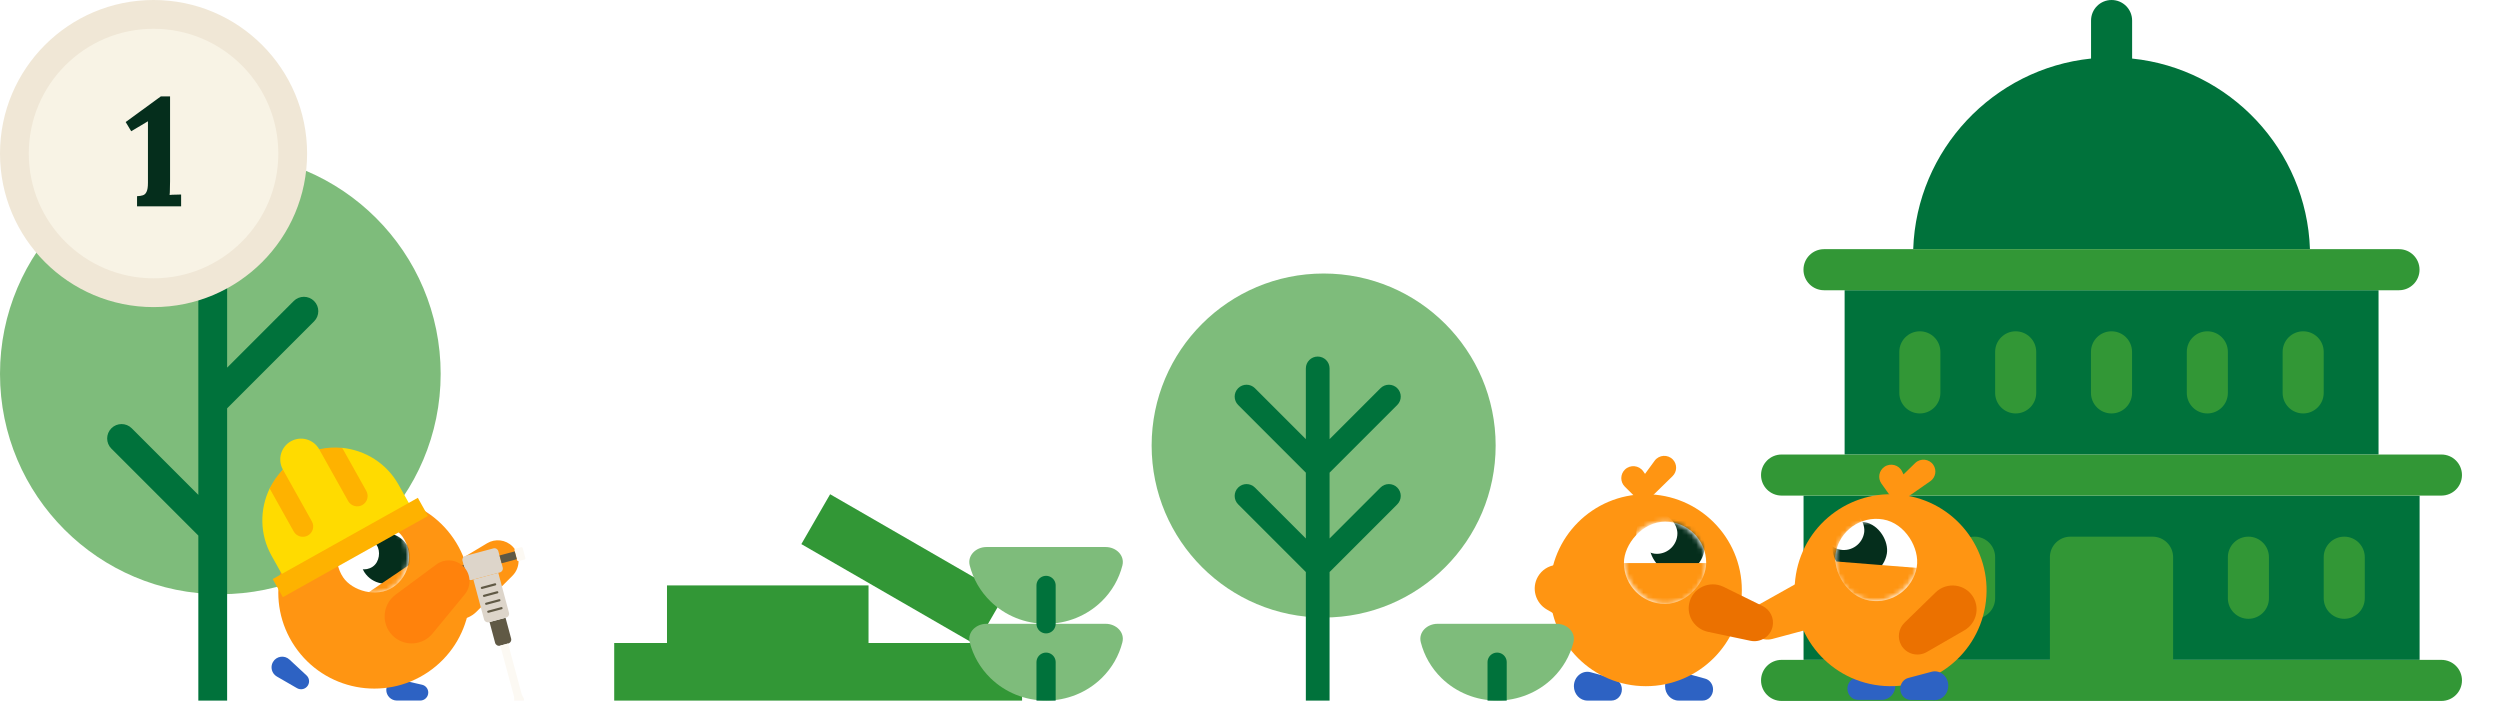 <svg width="521" height="146" viewBox="0 0 521 146" fill="none" xmlns="http://www.w3.org/2000/svg">
<g clip-path="url(#clip0_862_10814)">
<circle cx="275.847" cy="92.847" r="35.847" fill="#7EBC7B"/>
<path d="M277.083 76.778C277.083 75.413 275.976 74.306 274.611 74.306C273.246 74.306 272.139 75.413 272.139 76.778H277.083ZM261.526 101.606C260.56 100.641 258.995 100.641 258.03 101.606C257.064 102.572 257.064 104.137 258.03 105.103L261.526 101.606ZM291.192 105.103C292.158 104.137 292.158 102.572 291.192 101.606C290.227 100.641 288.662 100.641 287.696 101.606L291.192 105.103ZM261.526 80.902C260.56 79.936 258.995 79.936 258.03 80.902C257.064 81.867 257.064 83.433 258.03 84.398L261.526 80.902ZM291.192 84.398C292.158 83.433 292.158 81.867 291.192 80.902C290.227 79.936 288.662 79.936 287.696 80.902L291.192 84.398ZM272.139 118.188V146H277.083V118.188H272.139ZM276.359 116.44L261.526 101.606L258.03 105.103L272.863 119.936L276.359 116.44ZM276.359 119.936L291.192 105.103L287.696 101.606L272.863 116.44L276.359 119.936ZM272.139 76.778V97.483H277.083V76.778H272.139ZM272.139 97.483V118.188H277.083V97.483H272.139ZM276.359 95.735L261.526 80.902L258.03 84.398L272.863 99.231L276.359 95.735ZM276.359 99.231L291.192 84.398L287.696 80.902L272.863 95.735L276.359 99.231Z" fill="#00723B"/>
<circle cx="45.917" cy="77.917" r="45.917" fill="#7EBC7B"/>
<path d="M47.333 57.334C47.333 55.677 45.99 54.334 44.333 54.334C42.676 54.334 41.333 55.677 41.333 57.334H47.333ZM27.455 89.254C26.283 88.083 24.384 88.083 23.212 89.254C22.041 90.426 22.041 92.325 23.212 93.497L27.455 89.254ZM65.455 66.976C66.626 65.805 66.626 63.905 65.455 62.733C64.283 61.562 62.384 61.562 61.212 62.733L65.455 66.976ZM41.333 110.376V146.001H47.333V110.376H41.333ZM46.455 108.254L27.455 89.254L23.212 93.497L42.212 112.497L46.455 108.254ZM41.333 57.334V83.855H47.333V57.334H41.333ZM41.333 83.855V110.376H47.333V83.855H41.333ZM46.455 85.976L65.455 66.976L61.212 62.733L42.212 81.734L46.455 85.976Z" fill="#00723B"/>
<path d="M384.419 94.721V60.484H495.688V94.721H384.419ZM375.86 103.28V137.516H504.247V103.28H375.86ZM481.395 51.925C480.689 31.206 464.675 14.303 444.333 12.203V4.28C444.333 1.916 442.417 0 440.053 0C437.69 0 435.774 1.916 435.774 4.28V12.203C415.432 14.303 399.418 31.206 398.712 51.925H481.395Z" fill="#00723B"/>
<path d="M444.317 81.883V73.324C444.317 70.96 442.401 69.044 440.038 69.044C437.674 69.044 435.758 70.96 435.758 73.324V81.883C435.758 84.246 437.674 86.162 440.038 86.162C442.401 86.162 444.317 84.246 444.317 81.883Z" fill="#329736"/>
<path d="M424.346 81.883V73.324C424.346 70.96 422.43 69.044 420.066 69.044C417.703 69.044 415.787 70.96 415.787 73.324V81.883C415.787 84.246 417.703 86.162 420.066 86.162C422.43 86.162 424.346 84.246 424.346 81.883Z" fill="#329736"/>
<path fill-rule="evenodd" clip-rule="evenodd" d="M472.848 116.119V124.678C472.848 127.042 470.931 128.958 468.568 128.958C466.205 128.958 464.288 127.042 464.288 124.678V116.119C464.288 113.756 466.205 111.84 468.568 111.84C470.931 111.84 472.848 113.756 472.848 116.119ZM431.479 111.84H448.597C450.96 111.84 452.876 113.756 452.876 116.119V137.517H508.796C511.159 137.517 513.075 139.433 513.075 141.796C513.075 144.16 511.159 146.076 508.796 146.076H371.28C368.916 146.076 367 144.16 367 141.796C367 139.433 368.916 137.517 371.28 137.517H427.199V116.119C427.199 113.756 429.115 111.84 431.479 111.84ZM415.787 116.119V124.678C415.787 127.042 413.871 128.958 411.507 128.958C409.144 128.958 407.228 127.042 407.228 124.678V116.119C407.228 113.756 409.144 111.84 411.507 111.84C413.871 111.84 415.787 113.756 415.787 116.119ZM484.26 73.324V81.883C484.26 84.246 482.344 86.162 479.98 86.162C477.617 86.162 475.701 84.246 475.701 81.883V73.324C475.701 70.96 477.617 69.044 479.98 69.044C482.344 69.044 484.26 70.96 484.26 73.324ZM464.288 73.324V81.883C464.288 84.246 462.372 86.162 460.009 86.162C457.645 86.162 455.729 84.246 455.729 81.883V73.324C455.729 70.96 457.645 69.044 460.009 69.044C462.372 69.044 464.288 70.96 464.288 73.324ZM404.375 73.324V81.883C404.375 84.246 402.459 86.162 400.095 86.162C397.732 86.162 395.816 84.246 395.816 81.883V73.324C395.816 70.96 397.732 69.044 400.095 69.044C402.459 69.044 404.375 70.96 404.375 73.324ZM395.816 116.119V124.678C395.816 127.042 393.9 128.958 391.536 128.958C389.173 128.958 387.257 127.042 387.257 124.678V116.119C387.257 113.756 389.173 111.84 391.536 111.84C393.9 111.84 395.816 113.756 395.816 116.119ZM508.796 94.721C511.159 94.721 513.075 96.638 513.075 99.001C513.075 101.364 511.159 103.28 508.796 103.28H371.28C368.916 103.28 367 101.364 367 99.001C367 96.638 368.916 94.721 371.28 94.721H508.796ZM499.951 51.926C502.315 51.926 504.231 53.842 504.231 56.205C504.231 58.569 502.315 60.485 499.951 60.485H380.124C377.761 60.485 375.844 58.569 375.844 56.205C375.844 53.842 377.761 51.926 380.124 51.926H499.951Z" fill="#329736"/>
<path d="M488.539 128.958C486.176 128.958 484.26 127.042 484.26 124.678V116.119C484.26 113.756 486.176 111.84 488.539 111.84C490.903 111.84 492.819 113.756 492.819 116.119V124.678C492.819 127.042 490.903 128.958 488.539 128.958Z" fill="#329736"/>
<circle cx="32" cy="32" r="29" fill="#F8F3E5" stroke="#F0E7D6" stroke-width="6"/>
<path d="M28.56 43V40.888C29.051 40.867 29.456 40.803 29.776 40.696C30.117 40.589 30.373 40.344 30.544 39.96C30.736 39.576 30.832 38.957 30.832 38.104V25.272L27.344 27.352L26.192 25.432L33.52 20.088H35.44V37.752C35.44 38.328 35.429 38.883 35.408 39.416C35.408 39.949 35.387 40.355 35.344 40.632C35.685 40.589 36.112 40.568 36.624 40.568C37.157 40.547 37.531 40.536 37.744 40.536V43H28.56Z" fill="#052E1C"/>
<path d="M106.799 113.864C105.395 112.459 103.215 112.191 101.513 113.213L92.431 118.662C89.289 120.547 88.756 124.882 91.346 127.473C93.545 129.672 97.111 129.672 99.31 127.473L106.799 119.984C108.489 118.294 108.489 115.554 106.799 113.864Z" fill="#FF9512"/>
<path d="M64.188 142.809C64.578 142.135 64.449 141.281 63.879 140.751L60.315 137.443C59.271 136.474 57.597 136.726 56.885 137.959V137.959C56.273 139.02 56.636 140.376 57.697 140.989L61.908 143.42C62.706 143.881 63.727 143.608 64.188 142.809V142.809Z" fill="#2D62C3"/>
<path d="M89.25 144.326C89.25 143.547 88.712 142.872 87.953 142.699L83.212 141.615C81.823 141.298 80.5 142.353 80.5 143.777V143.777C80.5 145.002 81.493 145.995 82.718 145.995L87.581 145.995C88.502 145.995 89.25 145.248 89.25 144.326V144.326Z" fill="#2D62C3"/>
<g filter="url(#filter0_i_862_10814)">
<circle cx="77.999" cy="123.502" r="20" transform="rotate(-34.075 77.999 123.502)" fill="#FF9512"/>
</g>
<rect x="67.319" y="114.124" width="15" height="15" rx="7.5" transform="rotate(-34.075 67.319 114.124)" fill="white"/>
<mask id="mask0_862_10814" style="mask-type:alpha" maskUnits="userSpaceOnUse" x="70" y="108" width="16" height="16">
<rect width="15" height="15" rx="7.5" transform="matrix(0.828 -0.56 -0.56 -0.828 75.724 126.551)" fill="white"/>
</mask>
<g mask="url(#mask0_862_10814)">
<rect width="10.532" height="10.532" rx="5.266" transform="matrix(0.828 -0.56 -0.56 -0.828 78.942 123.692)" fill="#052E1C"/>
<rect width="6.429" height="6.429" rx="3.214" transform="matrix(0.828 -0.56 -0.56 -0.828 74.998 119.902)" fill="white"/>
<g filter="url(#filter1_i_862_10814)">
<path d="M74.707 123.79C75.821 125.438 77.545 126.575 79.498 126.952C81.451 127.329 83.474 126.915 85.121 125.8C86.769 124.686 87.906 122.963 88.283 121.01C88.66 119.057 88.246 117.034 87.131 115.386L80.919 119.588L74.707 123.79Z" fill="#FF9512"/>
</g>
</g>
<path fill-rule="evenodd" clip-rule="evenodd" d="M69.867 101.013C70.139 99.67 69.288 98.356 67.952 98.054C66.41 97.706 64.932 98.846 64.877 100.426L64.758 103.883L64.143 103.646C62.666 103.076 61.032 103.972 60.719 105.524C60.437 106.916 61.345 108.27 62.739 108.539L65.888 109.147C66.959 109.354 68.005 108.77 68.412 107.795C68.499 107.63 68.565 107.45 68.604 107.257L69.867 101.013Z" fill="#FF9512"/>
<path d="M105.926 134.097L104.206 134.558C103.76 134.677 103.302 134.412 103.181 133.966L102.02 129.634L105.357 128.739L106.518 133.071C106.639 133.519 106.374 133.977 105.926 134.097Z" fill="#605945"/>
<path d="M96.975 115.852L102.832 114.283C103.278 114.163 103.738 114.428 103.857 114.875L104.766 118.266C104.885 118.712 104.62 119.171 104.174 119.291L98.318 120.86C97.871 120.979 97.412 120.714 97.292 120.268L96.383 116.877C96.264 116.431 96.529 115.971 96.975 115.852Z" fill="#DDD5CA"/>
<path d="M108.588 114.042L107.419 114.355C107.265 114.396 107.174 114.554 107.215 114.708L107.755 116.728C107.796 116.882 107.954 116.974 108.108 116.932L109.278 116.619C109.431 116.578 109.523 116.42 109.482 116.266L108.941 114.246C108.9 114.092 108.742 114.001 108.588 114.042Z" fill="#FCF9F3"/>
<path d="M105.476 128.708L101.898 129.667C101.452 129.787 100.992 129.522 100.873 129.074L98.648 120.772L103.845 119.379L106.069 127.683C106.187 128.131 105.923 128.588 105.476 128.708Z" fill="#DDD5CA"/>
<path d="M107.274 114.908L104.099 115.759L104.535 117.386L107.71 116.535L107.274 114.908Z" fill="#605945"/>
<path d="M91.869 118.523L93.039 118.209C93.192 118.168 93.35 118.259 93.391 118.413L93.933 120.432C93.974 120.586 93.883 120.745 93.729 120.786L92.56 121.1C92.406 121.141 92.249 121.05 92.208 120.897L91.666 118.876C91.624 118.722 91.716 118.564 91.869 118.523Z" fill="#FCF9F3"/>
<path d="M96.625 117.758L93.448 118.607L93.884 120.235L97.06 119.385L96.625 117.758Z" fill="#605945"/>
<path d="M100.427 122.749C100.326 122.749 100.233 122.682 100.205 122.578C100.173 122.457 100.245 122.33 100.368 122.298L103.124 121.559C103.25 121.528 103.373 121.599 103.406 121.721C103.439 121.843 103.366 121.97 103.244 122.002L100.487 122.741C100.467 122.746 100.447 122.749 100.427 122.749Z" fill="#605945"/>
<path d="M100.872 124.405C100.771 124.405 100.678 124.338 100.65 124.234C100.618 124.112 100.69 123.986 100.813 123.954L103.571 123.215C103.692 123.182 103.819 123.255 103.852 123.377C103.885 123.499 103.812 123.626 103.689 123.658L100.931 124.397C100.912 124.402 100.892 124.405 100.872 124.405Z" fill="#605945"/>
<path d="M101.317 126.057C101.216 126.057 101.123 125.99 101.095 125.887C101.062 125.765 101.135 125.639 101.258 125.606L104.014 124.869C104.137 124.836 104.262 124.909 104.295 125.032C104.328 125.154 104.254 125.28 104.132 125.312L101.376 126.049C101.357 126.055 101.336 126.057 101.317 126.057Z" fill="#605945"/>
<path d="M101.761 127.711C101.66 127.711 101.567 127.644 101.539 127.541C101.507 127.419 101.579 127.292 101.702 127.26L104.457 126.521C104.582 126.489 104.706 126.561 104.739 126.684C104.772 126.806 104.699 126.932 104.577 126.964L101.821 127.703C101.801 127.708 101.781 127.711 101.761 127.711Z" fill="#605945"/>
<path d="M108.745 144.753L105.875 134.11L104.257 134.543L107.128 145.187L107.178 146.202L108.032 147.41L109.074 147.13L109.207 145.657L108.745 144.753Z" fill="#FCF9F3"/>
<path d="M96.272 117.765C94.738 116.503 92.543 116.447 90.947 117.629L82.436 123.933C79.492 126.113 79.381 130.48 82.21 132.807C84.612 134.783 88.161 134.437 90.136 132.035L96.865 123.856C98.383 122.01 98.117 119.283 96.272 117.765Z" fill="#FF820C"/>
<path d="M83.068 101.024L85.795 105.896L59.33 120.705L56.604 115.833C54.088 111.337 54.108 106.109 56.198 101.8L58.958 97.861L58.957 97.859C58.373 96.815 58.267 95.633 58.568 94.566C58.869 93.499 59.578 92.547 60.622 91.963C62.71 90.794 65.35 91.54 66.518 93.628L66.519 93.629L71.321 93.338C76.087 93.811 80.552 96.527 83.068 101.024Z" fill="#FFDB00"/>
<path d="M58.958 97.86L64.997 108.651C65.581 109.695 65.208 111.015 64.164 111.599C63.159 112.168 61.819 111.823 61.216 110.766L56.198 101.8C56.894 100.364 57.82 99.031 58.958 97.86Z" fill="#FEB200"/>
<path d="M71.321 93.338L76.338 102.304C76.922 103.348 76.549 104.668 75.506 105.252C74.501 105.821 73.161 105.476 72.558 104.42L66.519 93.629C68.112 93.271 69.733 93.18 71.321 93.338Z" fill="#FEB200"/>
<path d="M56.829 120.67L87.075 103.745L89.19 107.526L58.945 124.451L56.829 120.67Z" fill="#FEB200"/>
<rect x="128" y="134" width="85" height="12" fill="#329736"/>
<rect x="139" y="122" width="42" height="12" fill="#329736"/>
<rect x="173" y="103" width="42" height="12" transform="rotate(30 173 103)" fill="#329736"/>
<path d="M385 143.527C385 142.468 385.671 141.543 386.632 141.279L391.493 139.944C393.27 139.456 395 140.889 395 142.848C395 144.505 393.743 145.848 392.192 145.848L387.173 145.848C385.973 145.848 385 144.809 385 143.527Z" fill="#2D62C3"/>
<circle cx="394" cy="123" r="20" transform="rotate(9.575 394 123)" fill="#FF9512"/>
<rect x="383.981" y="106.822" width="17.143" height="17.143" rx="8.571" transform="rotate(9.575 383.981 106.822)" fill="white"/>
<mask id="mask1_862_10814" style="mask-type:alpha" maskUnits="userSpaceOnUse" x="382" y="108" width="18" height="18">
<rect width="17.143" height="17.143" rx="8.571" transform="matrix(0.986 0.166 0.166 -0.986 381.13 123.726)" fill="white"/>
</mask>
<g mask="url(#mask1_862_10814)">
<rect x="392.269" y="121.018" width="11.429" height="11.429" rx="5.714" transform="rotate(-170.425 392.269 121.018)" fill="#052E1C"/>
<rect x="387.77" y="115.275" width="8.571" height="8.571" rx="4.286" transform="rotate(-170.425 387.77 115.275)" fill="white"/>
<path d="M380.758 116.864C380.538 119.64 381.43 122.389 383.237 124.508C385.044 126.627 387.619 127.941 390.395 128.161C393.171 128.381 395.921 127.49 398.04 125.683C400.158 123.876 401.472 121.301 401.693 118.525L391.225 117.694L380.758 116.864Z" fill="#FF9512"/>
</g>
<path fill-rule="evenodd" clip-rule="evenodd" d="M402.275 100.286C403.378 99.52 403.664 98.015 402.918 96.898C402.057 95.61 400.233 95.418 399.123 96.498L396.691 98.868L396.411 98.278C395.747 96.877 393.977 96.406 392.703 97.292C391.56 98.087 391.288 99.659 392.097 100.791L393.925 103.349C394.537 104.207 395.651 104.504 396.592 104.118C396.785 104.06 396.971 103.971 397.145 103.85L402.275 100.286Z" fill="#FF9512"/>
<path d="M396.018 143.526C396.027 142.467 396.705 141.548 397.668 141.292L402.54 139.995C404.32 139.521 406.039 140.968 406.024 142.927C406.01 144.584 404.743 145.917 403.192 145.904L398.172 145.864C396.973 145.855 396.008 144.808 396.018 143.526Z" fill="#2D62C3"/>
<path d="M364.587 130.429C364.13 128.724 364.898 126.923 366.454 126.051L374.331 121.636C377.209 120.023 380.836 121.524 381.681 124.679C382.396 127.345 380.789 130.093 378.093 130.815L369.366 133.154C367.279 133.713 365.14 132.493 364.587 130.429Z" fill="#FF9512"/>
<path d="M396.235 134.48C395.353 132.952 395.628 131.013 396.906 129.768L403.371 123.465C405.734 121.161 409.626 121.673 411.258 124.501C412.639 126.892 411.798 129.961 409.381 131.357L401.556 135.875C399.686 136.955 397.303 136.33 396.235 134.48Z" fill="#EB7100"/>
<path d="M338 143.679C338 142.62 337.329 141.695 336.368 141.431L331.507 140.096C329.73 139.608 328 141.041 328 143.001C328 144.657 329.257 146 330.808 146L335.827 146C337.027 146 338 144.961 338 143.679Z" fill="#2D62C3"/>
<path d="M357.001 143.679C357.001 142.62 356.33 141.695 355.37 141.431L350.508 140.096C348.732 139.608 347.001 141.041 347.001 143.001C347.001 144.657 348.258 146 349.809 146L354.829 146C356.029 146 357.001 144.961 357.001 143.679Z" fill="#2D62C3"/>
<circle cx="20" cy="20" r="20" transform="matrix(-1 0 0 1 363 103)" fill="#FF9512"/>
<rect width="17.143" height="17.143" rx="8.571" transform="matrix(-1 0 0 1 355.57 108.714)" fill="white"/>
<mask id="mask2_862_10814" style="mask-type:alpha" maskUnits="userSpaceOnUse" x="338" y="108" width="18" height="18">
<rect x="355.57" y="125.856" width="17.143" height="17.143" rx="8.571" transform="rotate(-180 355.57 125.856)" fill="white"/>
</mask>
<g mask="url(#mask2_862_10814)">
<rect x="355.228" y="119.592" width="11.429" height="11.429" rx="5.714" transform="rotate(180 355.228 119.592)" fill="#052E1C"/>
<rect x="349.571" y="115.419" width="8.571" height="8.571" rx="4.286" transform="rotate(180 349.571 115.419)" fill="white"/>
<path d="M358 117.348C358 120.132 356.894 122.803 354.925 124.772C352.955 126.741 350.285 127.848 347.5 127.848C344.715 127.848 342.045 126.741 340.075 124.772C338.106 122.803 337 120.132 337 117.348L347.5 117.348L358 117.348Z" fill="#FF9512"/>
</g>
<path fill-rule="evenodd" clip-rule="evenodd" d="M348.565 99.226C349.525 98.287 349.556 96.755 348.635 95.778C347.572 94.651 345.741 94.764 344.827 96.015L342.823 98.756L342.449 98.221C341.561 96.95 339.737 96.78 338.628 97.866C337.633 98.839 337.626 100.434 338.612 101.416L340.84 103.635C341.587 104.378 342.735 104.487 343.598 103.949C343.779 103.86 343.948 103.741 344.099 103.593L348.565 99.226Z" fill="#FF9512"/>
<path d="M335.522 130.158C336.405 128.629 336.129 126.69 334.852 125.445L328.387 119.142C326.024 116.839 322.132 117.351 320.499 120.179C319.119 122.57 319.96 125.639 322.377 127.035L330.202 131.553C332.072 132.632 334.454 132.008 335.522 130.158Z" fill="#FF9512"/>
<path d="M369.411 130.557C369.775 128.83 368.91 127.073 367.309 126.287L359.205 122.305C356.243 120.85 352.703 122.546 352.03 125.742C351.461 128.443 353.214 131.099 355.945 131.674L364.787 133.537C366.9 133.982 368.971 132.648 369.411 130.557Z" fill="#EB7100"/>
<path d="M324.415 130C326.609 130 328.435 131.761 327.909 133.841C327.198 136.646 325.716 139.236 323.588 141.314C320.515 144.314 316.346 146 312 146C307.654 146 303.485 144.314 300.412 141.314C298.284 139.236 296.802 136.646 296.091 133.841C295.565 131.761 297.391 130 299.585 130L324.415 130Z" fill="#7EBC7B"/>
<path d="M312 146V138" stroke="#00723B" stroke-width="4" stroke-linecap="round" stroke-linejoin="round"/>
<path d="M230.415 130C232.609 130 234.435 131.761 233.909 133.841C233.198 136.646 231.716 139.236 229.588 141.314C226.515 144.314 222.346 146 218 146C213.654 146 209.485 144.314 206.412 141.314C204.284 139.236 202.802 136.646 202.091 133.841C201.565 131.761 203.391 130 205.585 130L230.415 130Z" fill="#7EBC7B"/>
<path d="M218 146V138" stroke="#00723B" stroke-width="4" stroke-linecap="round" stroke-linejoin="round"/>
<path d="M230.415 114C232.609 114 234.435 115.761 233.909 117.841C233.198 120.646 231.716 123.236 229.588 125.314C226.515 128.314 222.346 130 218 130C213.654 130 209.485 128.314 206.412 125.314C204.284 123.236 202.802 120.646 202.091 117.841C201.565 115.761 203.391 114 205.585 114L230.415 114Z" fill="#7EBC7B"/>
<path d="M218 130V122" stroke="#00723B" stroke-width="4" stroke-linecap="round" stroke-linejoin="round"/>
</g>
<defs>
<filter id="filter0_i_862_10814" x="57.997" y="103.5" width="40.004" height="40.004" filterUnits="userSpaceOnUse" color-interpolation-filters="sRGB">
<feFlood flood-opacity="0" result="BackgroundImageFix"/>
<feBlend mode="normal" in="SourceGraphic" in2="BackgroundImageFix" result="shape"/>
<feColorMatrix in="SourceAlpha" type="matrix" values="0 0 0 0 0 0 0 0 0 0 0 0 0 0 0 0 0 0 127 0" result="hardAlpha"/>
<feOffset/>
<feGaussianBlur stdDeviation="0.86"/>
<feComposite in2="hardAlpha" operator="arithmetic" k2="-1" k3="1"/>
<feColorMatrix type="matrix" values="0 0 0 0 0.99 0 0 0 0 0.728 0 0 0 0 0.42 0 0 0 1 0"/>
<feBlend mode="normal" in2="shape" result="effect1_innerShadow_862_10814"/>
</filter>
<filter id="filter1_i_862_10814" x="74.707" y="115.386" width="13.712" height="12.774" filterUnits="userSpaceOnUse" color-interpolation-filters="sRGB">
<feFlood flood-opacity="0" result="BackgroundImageFix"/>
<feBlend mode="normal" in="SourceGraphic" in2="BackgroundImageFix" result="shape"/>
<feColorMatrix in="SourceAlpha" type="matrix" values="0 0 0 0 0 0 0 0 0 0 0 0 0 0 0 0 0 0 127 0" result="hardAlpha"/>
<feOffset dy="1.071"/>
<feGaussianBlur stdDeviation="1.339"/>
<feComposite in2="hardAlpha" operator="arithmetic" k2="-1" k3="1"/>
<feColorMatrix type="matrix" values="0 0 0 0 0 0 0 0 0 0 0 0 0 0 0 0 0 0 0.25 0"/>
<feBlend mode="overlay" in2="shape" result="effect1_innerShadow_862_10814"/>
</filter>
<clipPath id="clip0_862_10814">
<rect width="521" height="146" fill="white"/>
</clipPath>
</defs>
</svg>
